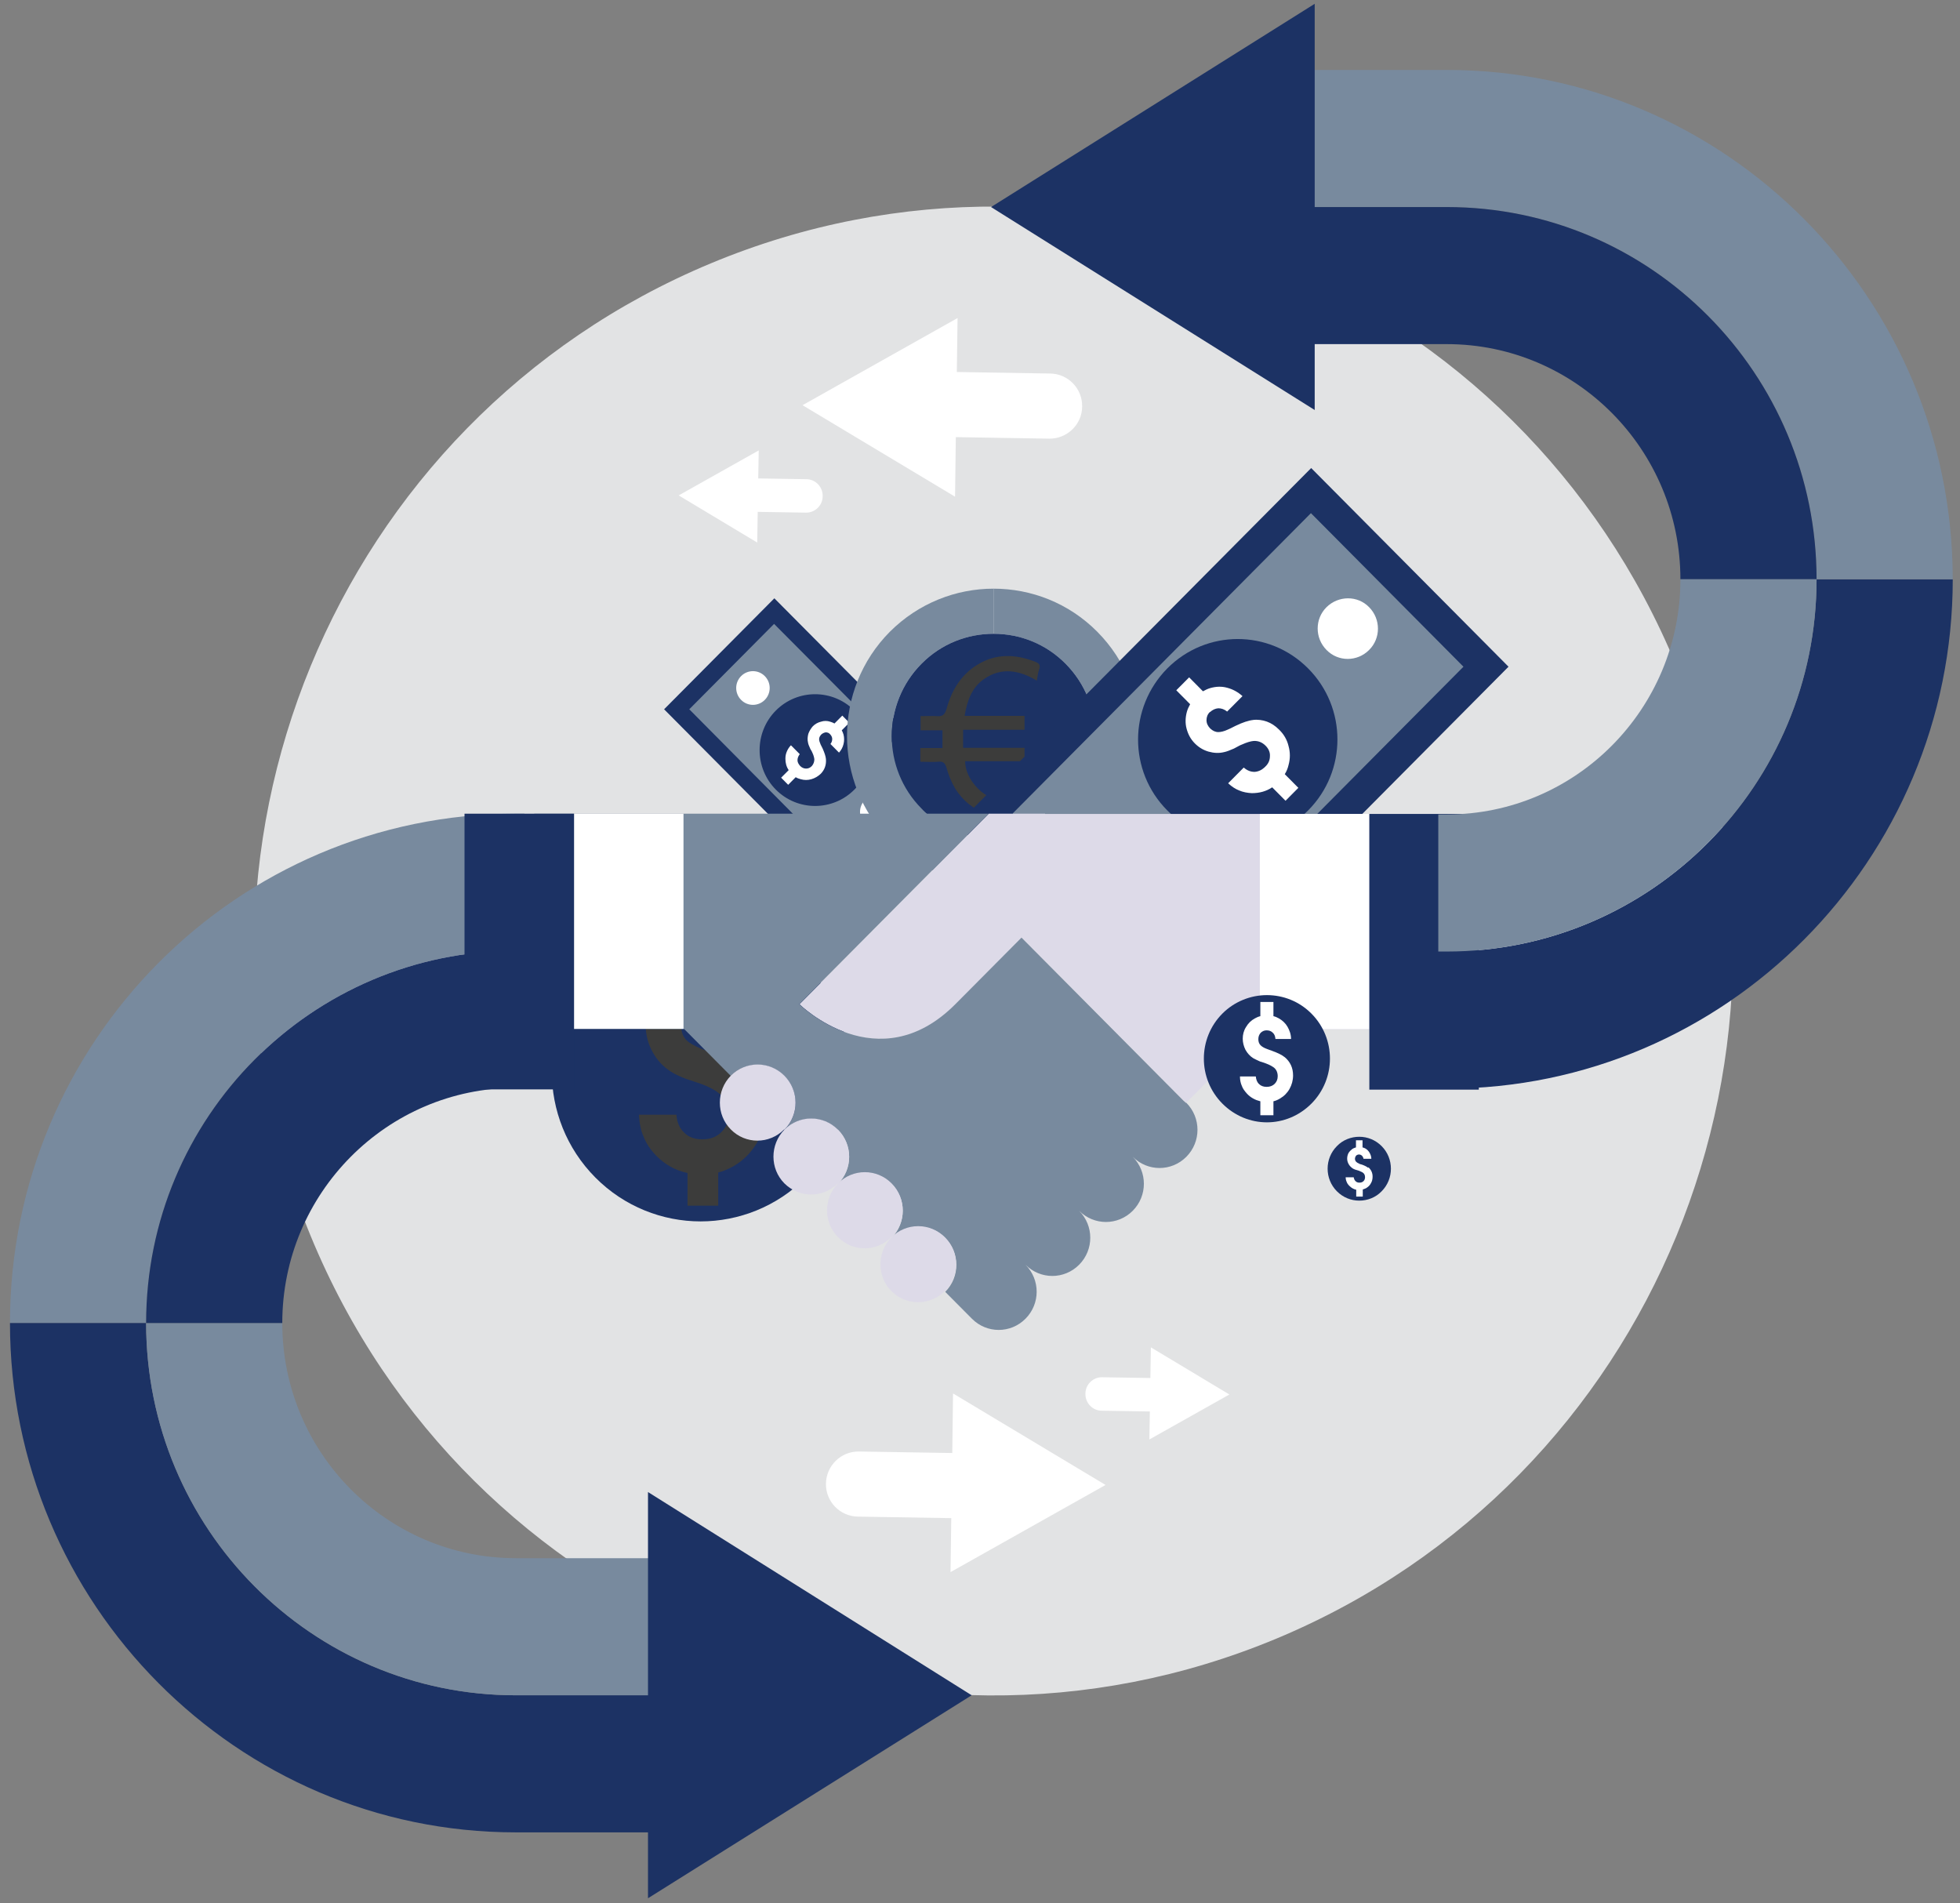 <svg width="103" height="100" viewBox="0 0 103 100" fill="none" xmlns="http://www.w3.org/2000/svg">
<rect x="0" y="0" width="103" height="100" fill="#808080" stroke="none"/>
<g clip-path="url(#clip0_569_800)">
<path d="M67.078 86.1C86.899 77.835 96.311 54.959 88.101 35.005C79.891 15.052 57.167 5.576 37.346 13.841C17.525 22.106 8.113 44.982 16.323 64.936C24.533 84.889 47.257 94.365 67.078 86.1Z" fill="#E2E3E4"/>
<path d="M42.346 50.73C40.825 49.186 38.814 48.427 36.817 48.427C34.82 48.427 32.81 49.199 31.289 50.73C28.233 53.806 28.233 58.799 31.289 61.875C32.81 63.406 34.82 64.178 36.817 64.178C38.814 64.178 40.825 63.406 42.346 61.875C45.401 58.799 45.401 53.806 42.346 50.73Z" fill="#1C3264"/>
<path d="M39.053 56.123C38.696 55.83 38.18 55.577 37.505 55.337L37.069 55.191C36.976 55.164 36.91 55.124 36.831 55.098C36.487 54.951 36.222 54.805 36.077 54.658C35.892 54.472 35.799 54.219 35.799 53.913C35.799 53.606 35.892 53.34 36.077 53.141C36.262 52.941 36.5 52.847 36.804 52.847C36.804 52.847 36.831 52.847 36.844 52.847C37.148 52.847 37.4 52.954 37.598 53.127C37.81 53.314 37.929 53.58 37.955 53.913H39.899C39.873 53.353 39.727 52.861 39.463 52.408C39.198 51.969 38.841 51.623 38.392 51.37C38.167 51.25 37.942 51.157 37.704 51.09V49.346H36.09V51.103C35.852 51.17 35.627 51.263 35.416 51.383C34.953 51.636 34.596 51.995 34.331 52.435C34.066 52.888 33.934 53.367 33.934 53.886C33.934 54.379 34.053 54.831 34.291 55.271C34.529 55.71 34.847 56.043 35.257 56.309C35.468 56.443 35.746 56.576 36.103 56.709C36.156 56.722 36.289 56.762 36.513 56.842C36.646 56.882 36.752 56.922 36.87 56.962C37.294 57.122 37.611 57.295 37.823 57.481C38.127 57.748 38.286 58.107 38.286 58.546C38.286 58.932 38.167 59.239 37.902 59.492C37.651 59.745 37.32 59.864 36.937 59.864C36.91 59.864 36.884 59.864 36.87 59.864C36.5 59.864 36.183 59.745 35.958 59.518C35.707 59.279 35.574 58.972 35.548 58.573H33.577C33.604 59.039 33.683 59.425 33.815 59.705C33.947 60.064 34.172 60.397 34.463 60.703C34.94 61.196 35.495 61.502 36.13 61.635V63.353H37.743V61.609C38.021 61.542 38.286 61.422 38.55 61.276C39.053 60.983 39.45 60.584 39.754 60.091C40.045 59.585 40.19 59.039 40.19 58.426C40.19 57.481 39.833 56.722 39.119 56.136L39.053 56.123Z" fill="#3C3C3B"/>
<path d="M40.673 32.108L35.548 37.267L44.956 46.739L50.082 41.58L40.673 32.108Z" fill="#788A9E"/>
<path d="M44.965 47.402L34.899 37.269L40.693 31.437L50.758 41.57L44.965 47.402ZM36.222 37.269L44.965 46.084L49.435 41.583L40.679 32.782L36.209 37.282L36.222 37.269Z" fill="#1C3264"/>
<path d="M44.898 41.49C43.76 42.635 41.909 42.635 40.771 41.49C39.634 40.345 39.634 38.481 40.771 37.336C41.909 36.191 43.76 36.191 44.898 37.336C46.035 38.481 46.035 40.345 44.898 41.49Z" fill="#1C3264"/>
<path d="M43.403 39.879C43.39 39.732 43.324 39.546 43.231 39.333L43.165 39.2C43.165 39.2 43.139 39.147 43.125 39.12C43.072 39 43.046 38.907 43.046 38.84C43.046 38.747 43.086 38.68 43.152 38.601C43.218 38.534 43.311 38.494 43.39 38.481C43.483 38.481 43.562 38.507 43.628 38.587C43.694 38.654 43.734 38.747 43.734 38.827C43.734 38.92 43.707 39.013 43.641 39.093L44.091 39.546C44.21 39.413 44.289 39.266 44.329 39.093C44.369 38.933 44.369 38.76 44.329 38.601C44.303 38.521 44.276 38.441 44.236 38.374L44.633 37.975L44.435 37.775L44.263 37.602L43.853 38.015C43.787 37.975 43.707 37.948 43.628 37.922C43.469 37.868 43.297 37.868 43.139 37.922C42.98 37.961 42.834 38.041 42.715 38.161C42.61 38.281 42.53 38.414 42.477 38.561C42.438 38.72 42.424 38.867 42.464 39.027C42.477 39.106 42.517 39.2 42.57 39.32C42.57 39.333 42.596 39.373 42.636 39.439C42.663 39.479 42.676 39.519 42.689 39.546C42.755 39.679 42.782 39.799 42.795 39.892C42.795 40.025 42.755 40.145 42.663 40.252C42.57 40.345 42.477 40.385 42.358 40.385C42.239 40.385 42.133 40.331 42.054 40.252C42.054 40.252 42.054 40.252 42.041 40.238C41.962 40.145 41.909 40.052 41.909 39.945C41.909 39.839 41.948 39.732 42.028 39.626L41.565 39.16C41.459 39.266 41.393 39.386 41.353 39.479C41.3 39.599 41.274 39.719 41.274 39.865C41.274 40.092 41.327 40.292 41.446 40.465L41.049 40.864L41.221 41.037L41.419 41.237L41.816 40.837C41.895 40.891 41.988 40.917 42.081 40.944C42.266 40.997 42.451 40.997 42.636 40.944C42.821 40.891 42.98 40.797 43.125 40.664C43.337 40.451 43.43 40.185 43.403 39.879Z" fill="white"/>
<path d="M46.697 43.287C46.353 43.633 45.797 43.633 45.453 43.287C45.109 42.941 45.109 42.382 45.453 42.036C45.797 41.69 46.353 41.69 46.697 42.036C47.04 42.382 47.04 42.941 46.697 43.287Z" fill="white"/>
<path d="M40.19 36.776C39.846 37.123 39.29 37.123 38.946 36.776C38.602 36.43 38.602 35.871 38.946 35.525C39.29 35.179 39.846 35.179 40.19 35.525C40.534 35.871 40.534 36.43 40.19 36.776Z" fill="white"/>
<path d="M7.68 69.518C7.68 58.719 16.383 49.958 27.11 49.958H27.559V42.755H27.11C12.455 42.755 0.524 54.751 0.524 69.518H7.68Z" fill="#788A9E"/>
<path d="M7.68 69.518H0.524C0.524 84.271 12.455 96.281 27.11 96.281H38.074V89.078H27.11C16.383 89.078 7.68 80.316 7.68 69.518Z" fill="#1C3264"/>
<path d="M27.108 89.078H38.073V81.874H27.108C20.337 81.874 14.834 76.335 14.834 69.518H7.679C7.679 80.316 16.382 89.078 27.108 89.078Z" fill="#788A9E"/>
<path d="M7.679 69.518H14.834C14.834 62.701 20.337 57.161 27.108 57.161H27.558V49.958H27.108C16.382 49.958 7.679 58.719 7.679 69.518Z" fill="#1C3264"/>
<path d="M34.053 78.399L51.062 89.078L34.053 99.743V78.399Z" fill="#1C3264"/>
<path d="M49.951 82.606L49.99 79.77L45.083 79.69C44.144 79.677 43.39 78.905 43.404 77.96C43.417 77.014 44.197 76.255 45.136 76.269L50.043 76.348L50.083 73.219L58.098 78.026L49.951 82.606Z" fill="white"/>
<path d="M60.4 75.629L60.426 74.165L57.9 74.125C57.411 74.125 57.027 73.712 57.04 73.233C57.04 72.74 57.45 72.354 57.926 72.367L60.453 72.407L60.479 70.796L64.606 73.273L60.413 75.629H60.4Z" fill="white"/>
<path d="M50.321 16.711L50.282 19.547L55.189 19.627C56.128 19.64 56.882 20.412 56.868 21.358C56.868 22.303 56.075 23.062 55.136 23.049L50.229 22.969L50.189 26.098L42.174 21.291L50.321 16.711Z" fill="white"/>
<path d="M39.872 23.674L39.846 25.139L42.372 25.179C42.861 25.179 43.245 25.592 43.232 26.071C43.232 26.564 42.822 26.95 42.345 26.936L39.819 26.896L39.793 28.508L35.666 26.031L39.859 23.674H39.872Z" fill="white"/>
<path d="M48.43 42.488C46.34 40.385 46.34 36.976 48.43 34.872C49.475 33.82 50.837 33.301 52.213 33.301V30.931C50.242 30.931 48.271 31.69 46.764 33.194C43.761 36.217 43.761 41.13 46.764 44.153C48.271 45.671 50.242 46.43 52.213 46.43V44.059C50.837 44.059 49.475 43.527 48.43 42.488Z" fill="#788A9E"/>
<path d="M52.213 30.931V33.301C53.575 33.301 54.951 33.82 55.996 34.872C58.085 36.976 58.085 40.385 55.996 42.488C54.951 43.54 53.588 44.059 52.213 44.059V46.43C54.184 46.43 56.154 45.671 57.662 44.153C60.665 41.13 60.665 36.217 57.662 33.194C56.154 31.677 54.184 30.931 52.213 30.931Z" fill="#788A9E"/>
<path d="M55.995 34.872C54.95 33.82 53.588 33.301 52.212 33.301C50.837 33.301 49.474 33.82 48.43 34.872C46.34 36.976 46.34 40.385 48.43 42.489C49.474 43.54 50.837 44.06 52.212 44.06C53.588 44.06 54.95 43.527 55.995 42.489C58.085 40.385 58.085 36.976 55.995 34.872Z" fill="#1C3264"/>
<path fill-rule="evenodd" clip-rule="evenodd" d="M48.364 40.012V39.306H49.528V38.374H48.377V37.628C48.669 37.628 48.959 37.615 49.237 37.628C49.528 37.655 49.647 37.562 49.74 37.255C50.004 36.283 50.494 35.458 51.367 34.925C52.345 34.326 53.377 34.366 54.422 34.779C54.62 34.859 54.687 34.965 54.607 35.178C54.541 35.351 54.528 35.538 54.488 35.764C53.575 35.218 52.636 35.045 51.724 35.671C51.076 36.11 50.824 36.816 50.692 37.615H53.84V38.347H50.613V39.293H53.84V39.998H50.719C50.719 40.771 51.367 41.649 52.187 41.956C53.033 42.262 53.84 42.129 54.607 41.596C54.634 41.689 54.647 41.756 54.673 41.836C54.779 42.306 54.603 42.612 54.144 42.755C52.544 43.247 51.01 42.755 50.19 41.423C49.991 41.09 49.846 40.717 49.74 40.344C49.66 40.078 49.555 39.998 49.303 40.025C49.012 40.052 48.708 40.025 48.377 40.025L48.364 40.012Z" fill="#3C3C3B"/>
<path d="M68.901 25.78L52.048 42.747L61.241 52.002L78.095 35.036L68.901 25.78Z" fill="#788A9E"/>
<path d="M79.274 35.032L61.233 53.194L50.863 42.755L68.904 24.593L79.274 35.032ZM61.233 50.81L76.906 35.032L68.891 26.963L53.218 42.742L61.233 50.81Z" fill="#1C3264"/>
<path d="M68.746 35.125C70.796 37.189 70.796 40.518 68.746 42.581C66.696 44.645 63.389 44.645 61.339 42.581C59.289 40.518 59.302 37.189 61.339 35.125C63.389 33.061 66.696 33.061 68.746 35.125Z" fill="#1C3264"/>
<path d="M65.876 37.828C65.611 37.855 65.294 37.961 64.91 38.148L64.672 38.268C64.672 38.268 64.58 38.308 64.527 38.334C64.329 38.427 64.156 38.467 64.024 38.467C63.865 38.467 63.733 38.401 63.601 38.281C63.469 38.148 63.403 38.001 63.403 37.842C63.403 37.682 63.456 37.535 63.575 37.416C63.575 37.416 63.575 37.416 63.588 37.416C63.72 37.296 63.865 37.229 64.024 37.216C64.183 37.216 64.342 37.269 64.487 37.389L65.294 36.577C65.056 36.364 64.791 36.217 64.487 36.137C64.196 36.057 63.905 36.071 63.614 36.151C63.469 36.191 63.337 36.257 63.217 36.324L62.49 35.591L62.133 35.951L61.815 36.27L62.543 37.003C62.477 37.123 62.411 37.256 62.371 37.402C62.292 37.695 62.278 38.001 62.358 38.294C62.437 38.587 62.569 38.84 62.794 39.066C62.993 39.266 63.231 39.413 63.508 39.493C63.786 39.572 64.064 39.586 64.329 39.519C64.461 39.493 64.633 39.426 64.844 39.333C64.871 39.319 64.95 39.28 65.069 39.213C65.135 39.173 65.201 39.146 65.267 39.12C65.506 39.013 65.717 38.947 65.876 38.933C66.114 38.92 66.326 39 66.511 39.186C66.669 39.346 66.749 39.532 66.736 39.732C66.736 39.945 66.656 40.132 66.484 40.291C66.484 40.291 66.458 40.305 66.458 40.318C66.299 40.465 66.127 40.544 65.929 40.558C65.731 40.558 65.545 40.491 65.36 40.331L64.54 41.157C64.739 41.343 64.937 41.463 65.109 41.53C65.32 41.623 65.545 41.663 65.783 41.676C66.18 41.676 66.537 41.583 66.855 41.37L67.556 42.076L67.873 41.756L68.23 41.397L67.516 40.678C67.609 40.531 67.675 40.371 67.714 40.198C67.807 39.865 67.807 39.532 67.714 39.2C67.635 38.867 67.463 38.574 67.212 38.334C66.828 37.948 66.365 37.775 65.823 37.828H65.876Z" fill="white"/>
<path d="M71.947 31.903C72.568 32.529 72.568 33.541 71.947 34.153C71.325 34.779 70.32 34.779 69.711 34.153C69.09 33.527 69.09 32.516 69.711 31.903C70.333 31.291 71.338 31.277 71.947 31.903Z" fill="white"/>
<path d="M60.36 43.634C60.981 44.26 60.981 45.271 60.36 45.884C59.738 46.51 58.733 46.51 58.124 45.884C57.503 45.258 57.503 44.26 58.124 43.634C58.746 43.008 59.751 43.008 60.36 43.634Z" fill="white"/>
<path d="M54.909 42.755H54.898V42.766L54.909 42.755Z" fill="#DDDAE8"/>
<path d="M41.22 59.359H41.208L41.22 59.371V59.359Z" fill="#788A9E"/>
<path d="M46.854 65.017L46.843 65.029L46.854 65.017Z" fill="#788A9E"/>
<path d="M54.91 42.755H54.897H51.961L42.015 52.767C42.015 52.767 46.154 56.855 50.228 52.754L53.694 49.266L62.198 57.827C62.198 57.827 62.291 57.894 62.331 57.947L66.166 54.086H74.049V42.768H54.924L54.91 42.755Z" fill="#DDDAE8"/>
<path d="M62.318 57.947C62.318 57.947 62.225 57.867 62.185 57.827L53.681 49.266L50.215 52.754C46.142 56.855 42.002 52.767 42.002 52.767L51.948 42.755H28.074V54.072H35.957L38.404 56.535C39.184 55.75 40.441 55.75 41.221 56.535C42.002 57.321 42.002 58.586 41.221 59.372C42.002 58.586 43.258 58.586 44.039 59.372C44.819 60.157 44.819 61.422 44.039 62.208C44.819 61.422 46.075 61.422 46.856 62.208C47.636 62.993 47.636 64.258 46.856 65.044C47.636 64.258 48.893 64.258 49.673 65.044C50.453 65.829 50.453 67.094 49.673 67.88L51.075 69.291C51.855 70.077 53.112 70.077 53.892 69.291C54.673 68.506 54.673 67.241 53.892 66.455C54.673 67.241 55.929 67.241 56.709 66.455C57.49 65.67 57.49 64.405 56.709 63.619C57.49 64.405 58.746 64.405 59.527 63.619C60.307 62.834 60.307 61.569 59.527 60.783C60.307 61.569 61.564 61.569 62.344 60.783C63.124 59.997 63.124 58.733 62.344 57.947H62.318Z" fill="#788A9E"/>
<path d="M49.66 67.853C50.441 67.068 50.441 65.803 49.66 65.017C48.88 64.232 47.623 64.232 46.843 65.017C46.076 65.803 46.076 67.068 46.843 67.84C47.61 68.612 48.867 68.626 49.647 67.84L49.66 67.853Z" fill="#DDDAE8"/>
<path d="M46.855 65.017C47.636 64.232 47.636 62.967 46.855 62.181C46.075 61.395 44.819 61.395 44.038 62.181C43.271 62.967 43.271 64.232 44.038 65.004C44.819 65.79 46.062 65.79 46.842 65.004L46.855 65.017Z" fill="#DDDAE8"/>
<path d="M44.038 62.195C44.819 61.409 44.819 60.144 44.038 59.358C43.258 58.573 42.001 58.573 41.221 59.358C40.454 60.144 40.454 61.409 41.221 62.181C42.001 62.953 43.245 62.967 44.025 62.181L44.038 62.195Z" fill="#DDDAE8"/>
<path d="M41.222 59.358C42.002 58.573 42.002 57.308 41.222 56.522C40.441 55.737 39.185 55.737 38.404 56.522C37.637 57.308 37.637 58.573 38.404 59.345C39.172 60.131 40.428 60.131 41.209 59.345L41.222 59.358Z" fill="#DDDAE8"/>
<path d="M71.96 42.768H66.206V54.073H71.96V42.768Z" fill="white"/>
<path d="M77.713 42.768H71.96V57.255H77.713V42.768Z" fill="#1C3264"/>
<path d="M35.918 42.755H30.164V54.059H35.918V42.755Z" fill="white"/>
<path d="M30.165 42.755H24.411V57.241H30.165V42.755Z" fill="#1C3264"/>
<path d="M95.463 30.439C95.463 41.237 86.76 49.998 76.034 49.998H75.584V57.202H76.034C90.689 57.202 102.619 45.191 102.619 30.439H95.463Z" fill="#1C3264"/>
<path d="M95.463 30.438H102.618C102.618 15.685 90.688 3.675 76.033 3.675H65.068V10.879H76.033C86.76 10.879 95.463 19.64 95.463 30.438Z" fill="#788A9E"/>
<path d="M76.033 10.879H65.068V18.082H76.033C82.805 18.082 88.307 23.621 88.307 30.438H95.463C95.463 19.64 86.76 10.879 76.033 10.879Z" fill="#1C3264"/>
<path d="M95.463 30.439H88.308C88.308 37.256 82.806 42.795 76.034 42.795H75.584V49.998H76.034C86.76 49.998 95.463 41.237 95.463 30.439Z" fill="#788A9E"/>
<path d="M69.089 21.544L52.08 10.879L69.089 0.2V21.544Z" fill="#1C3264"/>
<path d="M68.918 53.26C68.27 52.608 67.423 52.288 66.577 52.288C65.73 52.288 64.871 52.621 64.236 53.26C62.94 54.565 62.94 56.682 64.236 57.987C64.884 58.64 65.73 58.973 66.577 58.973C67.423 58.973 68.27 58.64 68.918 57.987C70.214 56.682 70.214 54.565 68.918 53.26Z" fill="#1C3264"/>
<path d="M67.515 55.551C67.37 55.431 67.145 55.324 66.854 55.218L66.669 55.151C66.669 55.151 66.603 55.124 66.563 55.111C66.418 55.058 66.312 54.991 66.246 54.925C66.166 54.845 66.127 54.738 66.127 54.605C66.127 54.472 66.166 54.366 66.246 54.272C66.325 54.193 66.431 54.139 66.55 54.139C66.55 54.139 66.55 54.139 66.563 54.139C66.695 54.139 66.801 54.179 66.881 54.259C66.973 54.339 67.013 54.446 67.026 54.592H67.846C67.846 54.352 67.767 54.139 67.661 53.953C67.555 53.766 67.396 53.62 67.211 53.513C67.119 53.46 67.026 53.42 66.92 53.394V52.648H66.233V53.394C66.127 53.42 66.034 53.46 65.942 53.513C65.743 53.62 65.598 53.766 65.479 53.966C65.359 54.153 65.307 54.366 65.307 54.579C65.307 54.778 65.359 54.978 65.452 55.164C65.558 55.351 65.69 55.497 65.862 55.604C65.955 55.657 66.074 55.71 66.219 55.777C66.246 55.777 66.299 55.804 66.391 55.83C66.444 55.843 66.497 55.87 66.537 55.883C66.722 55.95 66.854 56.03 66.947 56.096C67.079 56.203 67.145 56.363 67.145 56.549C67.145 56.709 67.092 56.842 66.986 56.949C66.881 57.055 66.735 57.108 66.576 57.108H66.55C66.391 57.108 66.259 57.055 66.166 56.962C66.061 56.869 66.008 56.722 65.994 56.563H65.161C65.161 56.762 65.201 56.922 65.254 57.042C65.307 57.202 65.412 57.335 65.531 57.468C65.73 57.681 65.968 57.801 66.233 57.867V58.6H66.92V57.867C67.039 57.841 67.158 57.788 67.264 57.721C67.476 57.601 67.648 57.428 67.767 57.215C67.886 57.002 67.952 56.762 67.952 56.509C67.952 56.11 67.806 55.79 67.502 55.537L67.515 55.551Z" fill="white"/>
<path d="M72.608 60.224C72.277 59.891 71.854 59.731 71.431 59.731C71.008 59.731 70.571 59.891 70.254 60.224C69.606 60.876 69.606 61.942 70.254 62.594C70.584 62.927 71.008 63.087 71.431 63.087C71.854 63.087 72.29 62.927 72.608 62.594C73.256 61.942 73.256 60.876 72.608 60.224Z" fill="#1C3264"/>
<path d="M71.906 61.369C71.827 61.302 71.721 61.249 71.576 61.196L71.483 61.169C71.483 61.169 71.443 61.169 71.43 61.142C71.351 61.116 71.298 61.076 71.271 61.049C71.232 61.009 71.205 60.956 71.205 60.889C71.205 60.823 71.232 60.77 71.258 60.73C71.298 60.69 71.351 60.663 71.417 60.663C71.483 60.663 71.536 60.69 71.576 60.73C71.615 60.77 71.642 60.823 71.655 60.889H72.065C72.065 60.77 72.025 60.663 71.972 60.57C71.919 60.477 71.84 60.397 71.748 60.344C71.695 60.317 71.655 60.304 71.602 60.29V59.917H71.258V60.29C71.258 60.29 71.165 60.317 71.113 60.344C71.02 60.397 70.941 60.477 70.874 60.57C70.822 60.663 70.795 60.77 70.795 60.876C70.795 60.983 70.822 61.076 70.874 61.169C70.927 61.262 70.994 61.329 71.086 61.395C71.126 61.422 71.192 61.449 71.271 61.475C71.271 61.475 71.311 61.475 71.364 61.502C71.39 61.502 71.417 61.515 71.443 61.529C71.536 61.569 71.602 61.595 71.642 61.635C71.708 61.688 71.734 61.768 71.734 61.861C71.734 61.941 71.708 62.008 71.655 62.061C71.602 62.114 71.536 62.141 71.443 62.141C71.443 62.141 71.443 62.141 71.43 62.141C71.351 62.141 71.285 62.114 71.232 62.061C71.179 62.008 71.152 61.941 71.139 61.861H70.716C70.716 61.955 70.742 62.048 70.769 62.101C70.795 62.181 70.848 62.248 70.914 62.314C71.02 62.421 71.139 62.487 71.271 62.514V62.873H71.615V62.501C71.615 62.501 71.734 62.461 71.787 62.434C71.893 62.367 71.986 62.288 72.038 62.181C72.105 62.075 72.131 61.955 72.131 61.822C72.131 61.622 72.052 61.462 71.906 61.329V61.369Z" fill="white"/>
</g>
<defs>
<clipPath id="clip0_569_800">
<rect width="102.095" height="99.543" fill="white" transform="translate(0.523 0.2)"/>
</clipPath>
</defs>
</svg>
